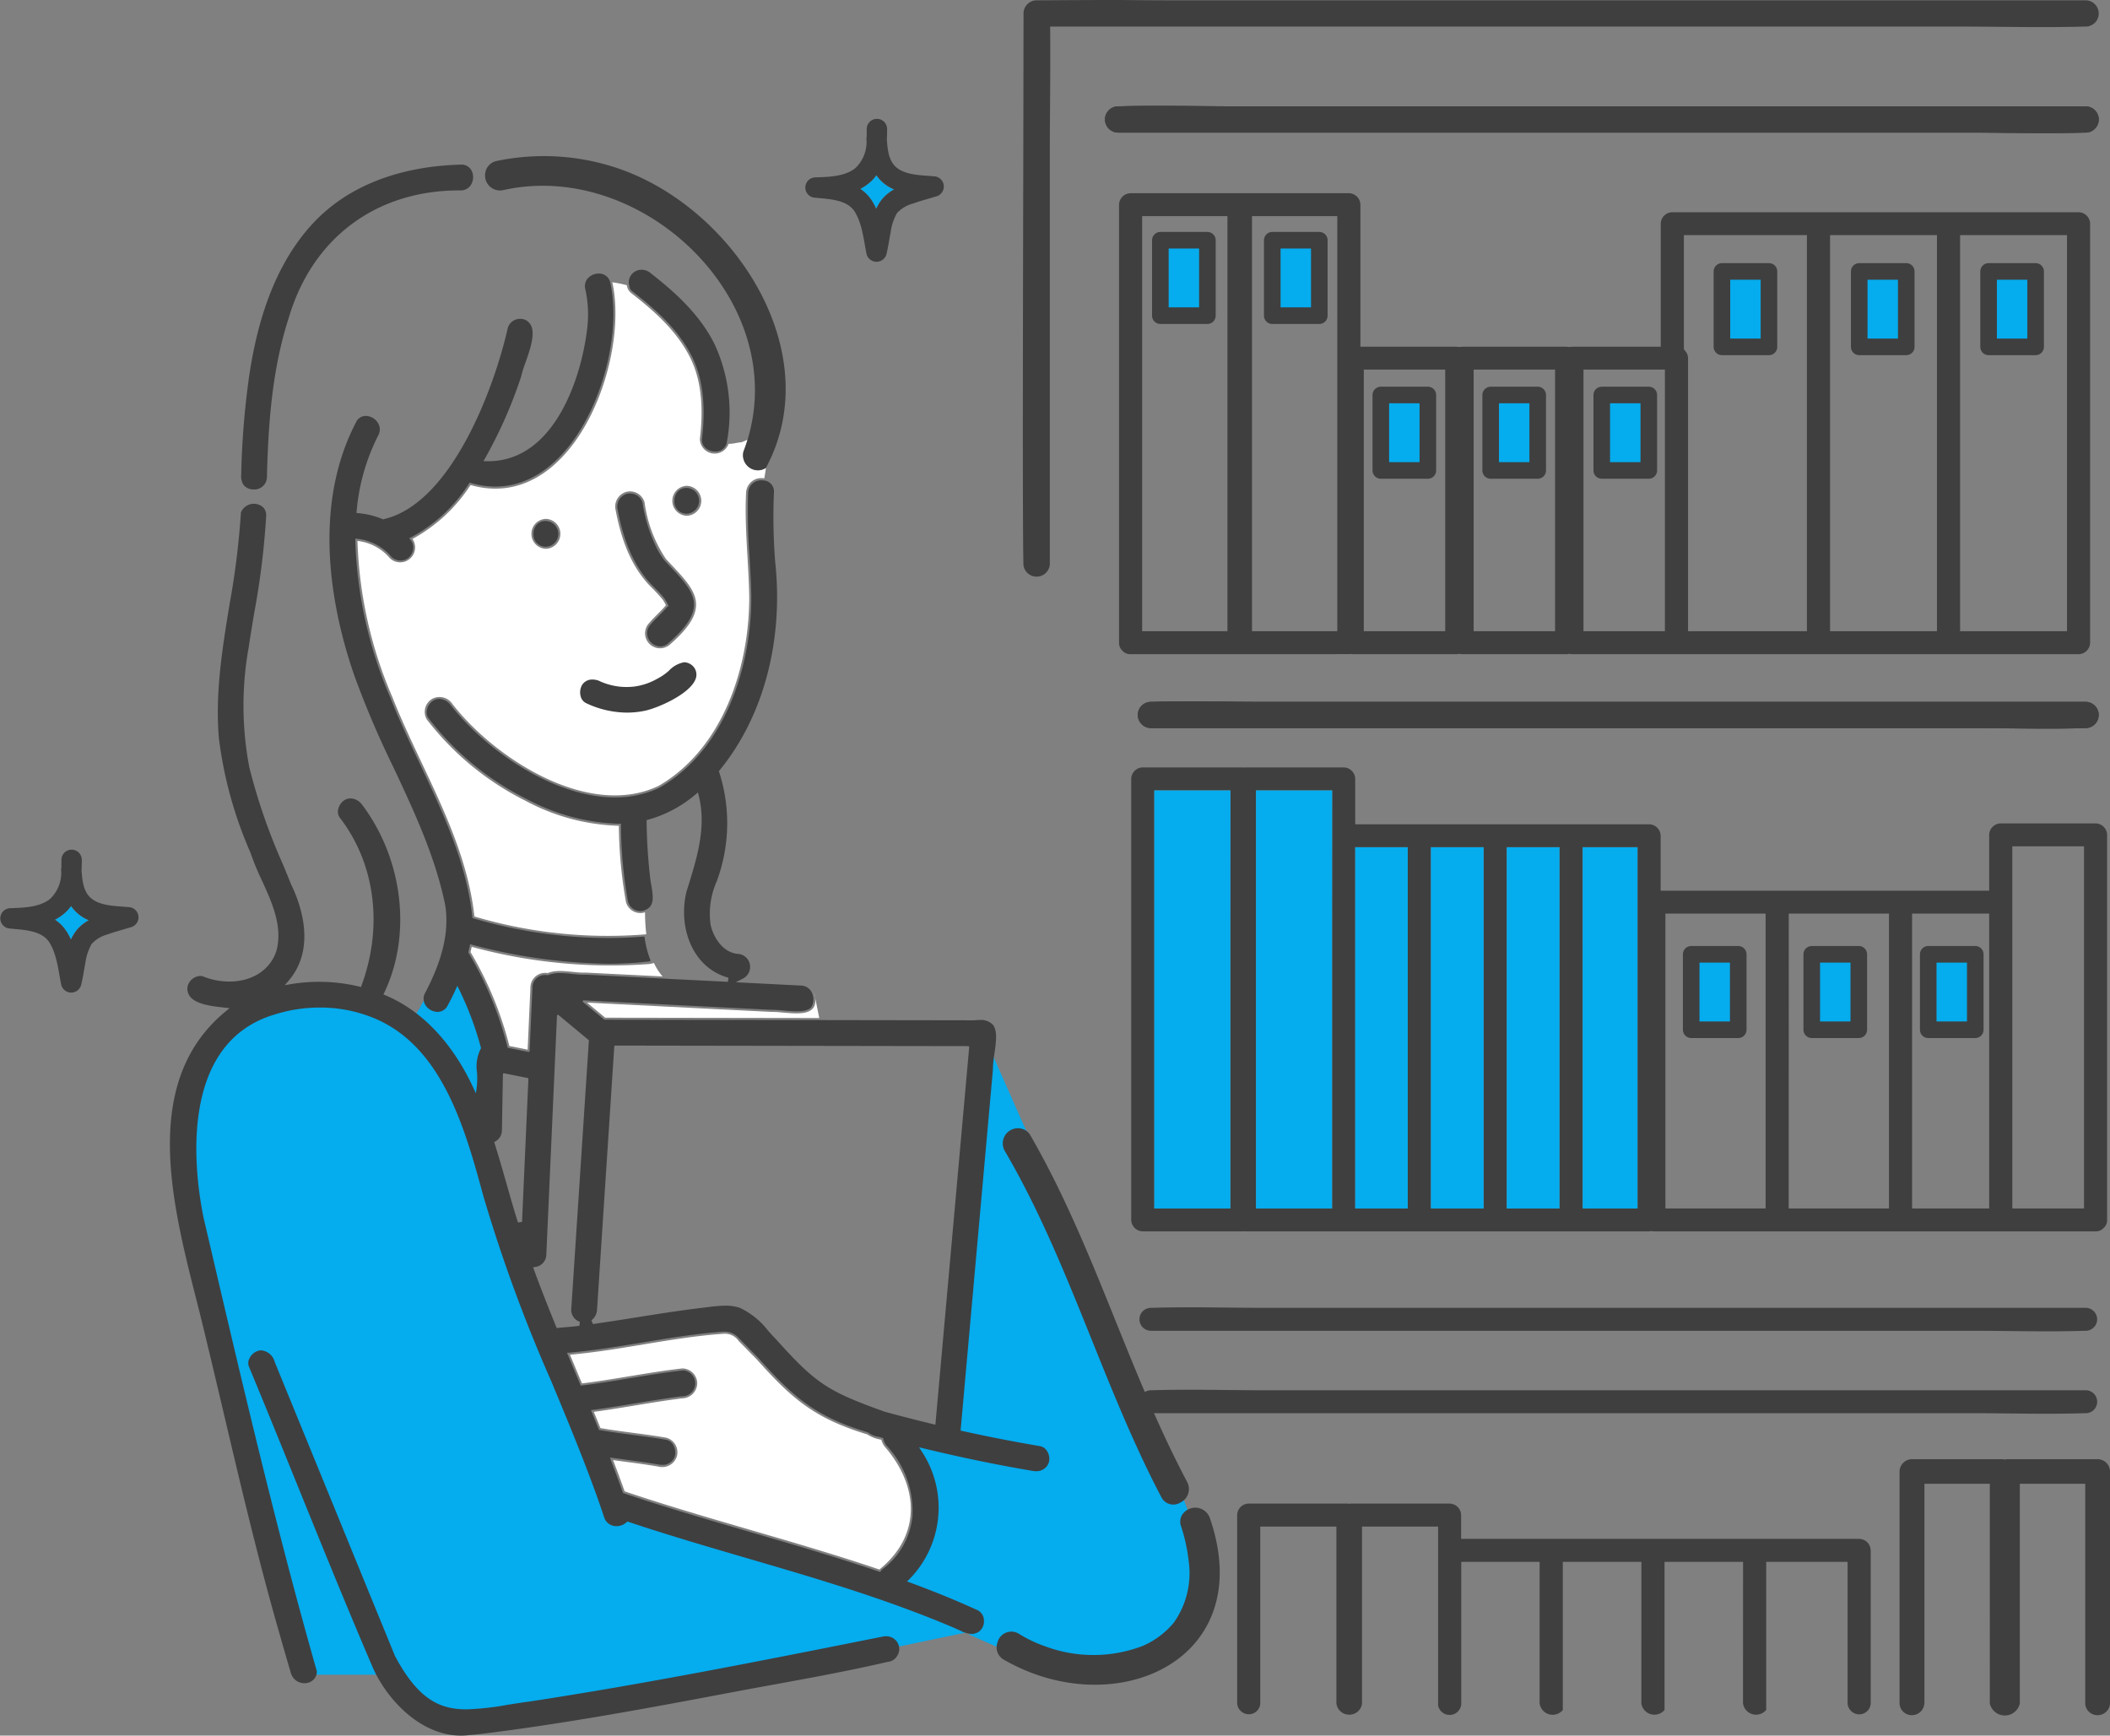 <svg xmlns="http://www.w3.org/2000/svg" xmlns:xlink="http://www.w3.org/1999/xlink" width="254.33" height="209.213" viewBox="0 0 254.33 209.213">
  <rect x="0" y="0" width="254.33" height="209.213" fill="#808080" stroke="none"/>
  <defs>
    <clipPath id="clip-path">
      <rect id="長方形_1641" data-name="長方形 1641" width="254.33" height="209.213" fill="#05acee"/>
    </clipPath>
  </defs>
  <g id="グループ_1986" data-name="グループ 1986" clip-path="url(#clip-path)">
    <path id="パス_22474" data-name="パス 22474" d="M251.466,157.652H152.494c-1.513,0-3.031-.017-4.549-.032s-3.033-.032-4.547-.032c-1.695,0-3.173.021-4.545.064h-.167a1.393,1.393,0,0,0-.971.442,1.371,1.371,0,0,0-.37.992,1.39,1.39,0,0,0,1.314,1.33H237.63c1.515,0,3.032.016,4.552.032s3.031.032,4.546.032c1.694,0,3.174-.021,4.546-.064h.166a1.386,1.386,0,0,0,.97-.443,1.37,1.37,0,0,0,.37-.991,1.387,1.387,0,0,0-1.314-1.33" fill="#3f3f3f"/>
    <path id="パス_22475" data-name="パス 22475" d="M242.182,170.383c1.515.016,3.031.032,4.546.032,1.694,0,3.174-.021,4.546-.064h.166a1.383,1.383,0,0,0,.026-2.764H152.494c-1.513,0-3.031-.017-4.549-.032s-3.033-.032-4.547-.032c-1.695,0-3.173.021-4.545.064h-.168a1.392,1.392,0,0,0-.97.442,1.37,1.37,0,0,0-.37.991,1.391,1.391,0,0,0,1.315,1.331h98.97c1.515,0,3.032.016,4.552.032" fill="#3f3f3f"/>
    <path id="パス_22476" data-name="パス 22476" d="M138.669,87.766h98.955c1.515,0,3.031.016,4.549.032,2.979.032,6.062.065,9.079-.032h.209a1.583,1.583,0,0,0-.019-3.163H152.494c-1.513,0-3.03-.016-4.548-.032-2.978-.032-6.062-.064-9.078.032h-.209a1.577,1.577,0,0,0-1.09.506,1.56,1.56,0,0,0-.423,1.135,1.593,1.593,0,0,0,1.523,1.522" fill="#3f3f3f"/>
    <path id="パス_22477" data-name="パス 22477" d="M137.569,85.108a1.575,1.575,0,0,1,1.09-.505h.209c3.015-.1,6.1-.064,9.078-.033,1.518.017,3.034.033,4.548.033h98.948a1.591,1.591,0,0,1,1.531,1.523,1.586,1.586,0,0,1-1.512,1.639h-.209c-3.017.1-6.1.065-9.079.033-1.518-.017-3.035-.033-4.549-.033H138.669a1.593,1.593,0,0,1-1.524-1.522,1.567,1.567,0,0,1,.424-1.135" fill="#3f3f3f"/>
    <path id="パス_22478" data-name="パス 22478" d="M137.742,148.432H149.7l.121-.013h.047a.424.424,0,0,1,.133.014h48.747a1.719,1.719,0,0,0,.2-.02l.12-.02.119.022a1.174,1.174,0,0,0,.154.017h53.3a1.251,1.251,0,0,0,.87-.355l.081-.086.028-.023a1.223,1.223,0,0,0,.361-.919V100.645a1.407,1.407,0,0,0-1.394-1.39l-11.42,0a1.408,1.408,0,0,0-1.4,1.381v6.73h-39.6v-6.612a1.406,1.406,0,0,0-1.393-1.391H163.351V93.9a1.408,1.408,0,0,0-1.394-1.391l-11.959,0-.11.014h-.051a.367.367,0,0,1-.132-.016H137.752a1.408,1.408,0,0,0-1.4,1.381v53.15a1.407,1.407,0,0,0,1.393,1.391m104.811-46.415H251.2v43.656h-8.642Zm-12.08,8.111h9.292v35.546h-9.292Zm-14.868,0h12.08v35.546H215.6Zm-14.867,0h12.08v35.546h-12.08Zm-9.972-8h6.612l0,43.544h-6.608Zm-9.15,0h6.357v43.544h-6.357Zm-9.144,0h6.356v43.544h-6.356Zm-9.122,0h6.334v43.544H163.35Zm-11.956-6.85h9.175l-.007,16.593v33.8h-9.168Zm-12.259,0h9.175l-.007,16.593v33.8h-9.168Z" fill="#3f3f3f"/>
    <path id="パス_22479" data-name="パス 22479" d="M224.089,185.5H176.118v-2.859a1.408,1.408,0,0,0-1.393-1.392H162.774l-.171.016a.305.305,0,0,1-.13-.017H150.522a1.41,1.41,0,0,0-1.4,1.382l0,22.716a1.416,1.416,0,0,0,1.478,1.295h.006a1.387,1.387,0,0,0,1.3-1.249V184.021h9.175l0,21.3a1.55,1.55,0,0,0,1.544,1.372c.059,0,.119,0,.179-.009a1.536,1.536,0,0,0,1.367-1.284v-21.38h9.175V205.4l-.006.158a1.4,1.4,0,0,0,1.387,1.163h.054a1.4,1.4,0,0,0,1.353-1.32V188.272h9.445l0,17.046a1.577,1.577,0,0,0,1.567,1.388,1.512,1.512,0,0,0,.189-.012,1.58,1.58,0,0,0,1.062-.592h-.026v-17.83h9.477l-.006,17.043a1.579,1.579,0,0,0,1.569,1.379,1.872,1.872,0,0,0,.2-.011,1.586,1.586,0,0,0,1.044-.581h-.017v-17.83H210.1l-.006,17.042a1.58,1.58,0,0,0,1.569,1.38,1.891,1.891,0,0,0,.2-.011,1.584,1.584,0,0,0,1.043-.581h-.016v-17.83H222.7l0,17.084a1.415,1.415,0,0,0,1.478,1.294h.006a1.385,1.385,0,0,0,1.3-1.249V186.893a1.407,1.407,0,0,0-1.394-1.391" fill="#3f3f3f"/>
    <path id="パス_22480" data-name="パス 22480" d="M239.842,205.341a1.855,1.855,0,0,0,3.62,0V178.859h7.884V205.4a1.476,1.476,0,0,0,1.588,1.348,1.494,1.494,0,0,0,1.4-1.387V177.375a1.508,1.508,0,0,0-1.5-1.481H241.962a1.515,1.515,0,0,0-.2.023l-.11.021-.112-.021a1.491,1.491,0,0,0-.222-.023H230.458a1.51,1.51,0,0,0-1.495,1.49V205.4a1.476,1.476,0,0,0,1.588,1.348,1.493,1.493,0,0,0,1.4-1.387l.011-.163v-26.34h7.884Z" fill="#3f3f3f"/>
    <path id="パス_22481" data-name="パス 22481" d="M149.295,78.859l.111-.01.1.008,13.108-.005.142-.017h.049a.8.8,0,0,1,.187.022h12.584a1.1,1.1,0,0,0,.2-.021l.124-.023.125.02a1.506,1.506,0,0,0,.209.024h12.584a1.11,1.11,0,0,0,.2-.021l.125-.023.125.02a1.47,1.47,0,0,0,.21.024h61.052a1.411,1.411,0,0,0,1.405-1.382v-50.5a1.409,1.409,0,0,0-1.4-1.392H201.58a1.406,1.406,0,0,0-1.4,1.381V41.79h-10.64a2.262,2.262,0,0,1-.77,0H176.3a2.257,2.257,0,0,1-.769,0H163.978V24.682a1.408,1.408,0,0,0-1.393-1.392l-13.015,0a.815.815,0,0,1-.094.01l-.108-.007H136.285a1.408,1.408,0,0,0-1.4,1.382V77.494a1.252,1.252,0,0,0,.385.925l.08.077a1.24,1.24,0,0,0,.874.362Zm86.966-50.518h12.885v47.75H236.261Zm-15.673,0h12.885v47.75H220.588Zm-17.622,0H217.8V76.091H203.47V43.179a1.343,1.343,0,0,0-.331-.869l-.173-.2Zm-12.1,16.211h9.814V76.091h-9.814Zm-13.24,0h9.815V76.091h-9.815Zm-13.241,0H174.2V76.091h-9.815Zm-13.475-18.5h10.281V76.091H150.91Zm-13.241,0h10.282V76.091H137.669Z" fill="#3f3f3f"/>
    <path id="パス_22482" data-name="パス 22482" d="M251.443,12.82H149.079c-1.574,0-3.15-.017-4.727-.033-3.1-.033-6.3-.067-9.435.033H134.7a1.58,1.58,0,0,0-1.09.506,1.56,1.56,0,0,0-.423,1.135,1.591,1.591,0,0,0,1.531,1.522H237.086c1.573,0,3.15.017,4.727.033,3.1.033,6.3.067,9.436-.033h.213a1.579,1.579,0,0,0,1.09-.506,1.559,1.559,0,0,0,.423-1.135,1.593,1.593,0,0,0-1.532-1.522" fill="#3f3f3f"/>
    <path id="パス_22483" data-name="パス 22483" d="M252.553,15.478a1.581,1.581,0,0,1-1.091.506h-.213c-3.134.1-6.337.066-9.435.033-1.577-.017-3.155-.033-4.728-.033H134.722a1.591,1.591,0,0,1-1.531-1.523,1.556,1.556,0,0,1,.423-1.134,1.574,1.574,0,0,1,1.089-.506h.214c3.135-.1,6.338-.067,9.436-.033,1.577.016,3.153.033,4.726.033H251.444a1.593,1.593,0,0,1,1.532,1.522,1.565,1.565,0,0,1-.423,1.135" fill="#3f3f3f"/>
    <line id="線_37" data-name="線 37" x1="1.359" transform="translate(125.009 0.038)" fill="#fff"/>
    <line id="線_38" data-name="線 38" x2="0.499" transform="translate(126.571 3.201)" fill="#fff"/>
    <path id="パス_22484" data-name="パス 22484" d="M251.446.038H140.814c-1.7,0-3.395-.016-5.1-.032-2.19-.02-8.062.017-10.3.032h-.528a1.59,1.59,0,0,0-1.514,1.641l-.015,9.573c0,1.206-.007,4.32-.016,8.508-.034,15.3-.1,43.764.016,48.075v.251a1.6,1.6,0,0,0,3.184-.032V18.242c0-1.8.013-3.6.027-5.393.021-2.724.042-6.776.013-9.648h109.37c1.695,0,3.394.016,5.094.032,3.34.032,6.794.064,10.179-.032h.235a1.582,1.582,0,0,0,1.09-.5,1.56,1.56,0,0,0,.423-1.135A1.594,1.594,0,0,0,251.446.038" fill="#3f3f3f"/>
    <path id="パス_22485" data-name="パス 22485" d="M80.341,72.783c-.011.036-.016.049-.024.073l.006-.007c.006-.021.009-.037.018-.066" fill="#ffdc50"/>
    <path id="パス_22486" data-name="パス 22486" d="M80.28,72.97c-.012.045,0,.064.06.222a2.189,2.189,0,0,1-.06-.222" fill="#ffdc50"/>
    <path id="パス_22487" data-name="パス 22487" d="M106.695,174.446a2.239,2.239,0,0,1-.458-.9,4.309,4.309,0,0,1-1.706-.64c-6.306-1.926-9.011-4.217-13.316-9.042q-1.087-1.107-2.174-2.213a2.031,2.031,0,0,0-1.872-.873C81,161.211,74.933,162.751,68.7,163.3q.723,1.732,1.449,3.464c4.043-.5,8.039-1.351,12.088-1.809a1.822,1.822,0,0,1,1.805,1.8,1.849,1.849,0,0,1-1.805,1.805c-3.569.438-7.1,1.153-10.662,1.628q.4.978.8,1.957c2.641.461,5.317.7,7.958,1.166a1.828,1.828,0,0,1,1.26,2.221,1.847,1.847,0,0,1-2.22,1.26c-1.816-.318-3.649-.534-5.476-.786.479,1.25.948,2.5,1.394,3.766,10.145,3.421,20.55,5.981,30.706,9.422,5.1-4.124,4.767-10.015.7-14.749" fill="#fff"/>
    <path id="パス_22488" data-name="パス 22488" d="M78.248,116.208a63.63,63.63,0,0,1-21.394-2.075c-.041.211-.094.421-.141.632A42.927,42.927,0,0,1,61.4,126.091l2.2.437q.168-3.749.335-7.5a1.772,1.772,0,0,1,2.077-1.728c1.389-.571,3.149.012,4.642-.06l9.209.464a7.158,7.158,0,0,1-1.045-1.631,2.37,2.37,0,0,1-.566.132" fill="#fff"/>
    <path id="パス_22489" data-name="パス 22489" d="M90.881,56.639a1.819,1.819,0,0,1-1.261-2.22c.181-.47.342-.945.488-1.423a5.978,5.978,0,0,1-.783.326c-.373,0-.94.191-1.5.178a1.785,1.785,0,0,1-3.463-.594c.4-3.393.3-6.895-1.208-9.87-1.6-3.166-4.305-5.557-7.087-7.719a1.389,1.389,0,0,1-.506-.934,15.576,15.576,0,0,0-1.757-.36c2.117,9.54-4.861,27.943-17.086,24.443a19.388,19.388,0,0,1-7,6.5,1.8,1.8,0,0,1-2.723,2.325,5.962,5.962,0,0,0-3.907-2.085,51.511,51.511,0,0,0,4.195,18.8c3.445,8.723,8.872,16.987,9.9,26.471A56.531,56.531,0,0,0,77.9,112.622a24.625,24.625,0,0,1-.152-2.65,1.8,1.8,0,0,1-2.294-1.23,54.388,54.388,0,0,1-.857-9.2,25.172,25.172,0,0,1-11.228-3,34.456,34.456,0,0,1-11.931-9.825,1.818,1.818,0,0,1,.648-2.47,1.864,1.864,0,0,1,2.47.648c5.148,6.585,16.381,13.815,24.8,9.854C87.077,90.3,90.292,80.56,90.311,72.066c-.058-4.243-.594-8.43-.381-12.685a1.84,1.84,0,0,1,2.191-1.715c.08-.424.149-.847.2-1.271a1.677,1.677,0,0,1-1.442.244M65.8,66.156a1.806,1.806,0,0,1,0-3.61,1.806,1.806,0,0,1,0,3.61m9.673-6.863a1.821,1.821,0,0,1,2.22,1.26,15.946,15.946,0,0,0,2.589,6.838c3.4,3.65,5.833,5.6.54,10.24a1.805,1.805,0,0,1-2.553-2.552c.592-.706,1.407-1.4,1.973-2.093l.02-.037a4.5,4.5,0,0,0-.387-.678,22.751,22.751,0,0,0-1.587-1.7c-2.351-2.5-3.44-5.737-4.076-9.058a1.842,1.842,0,0,1,1.261-2.22m7.311,2.879a1.806,1.806,0,0,1,0-3.61,1.806,1.806,0,0,1,0,3.61" fill="#fff"/>
    <path id="パス_22490" data-name="パス 22490" d="M98.125,119.626c1.013,3.57-3.118,2.3-5.213,2.348l-22.158-1.116,2.19,1.817,25.806.041" fill="#fff"/>
    <path id="パス_22491" data-name="パス 22491" d="M56.78,131.127l.728,1.53.219-1.68a10.184,10.184,0,0,0,.024-1.713,4.522,4.522,0,0,1,.383-2.672l.125-.19-.059-.218a38.887,38.887,0,0,0-2.62-6.984l-.487-.993-.424,1.022c-.291.7-.973,2.343-1.8,2.512-.364.078-.814-.142-1.326-.645l-.476-.467-.315.586q-.218.4-.462.782l-.24.378.348.281a23.467,23.467,0,0,1,6.385,8.471" fill="#05acee"/>
    <path id="パス_22492" data-name="パス 22492" d="M143.776,188.143a20.862,20.862,0,0,0-.941-4.322,1.071,1.071,0,0,1,.241-1.156l.229-.227-.755-2.028-.505.271a1.3,1.3,0,0,1-.97.133,1.118,1.118,0,0,1-.656-.587,206.64,206.64,0,0,1-8.367-18.93c-3.083-7.661-6.271-15.583-10.529-22.848a1.131,1.131,0,0,1,.012-1.285,1.526,1.526,0,0,1,1.411-.636l.908.144-4.248-9.613-4.081,45.589.429.1c3.141.694,6.3,1.31,9.331,1.818a1.222,1.222,0,0,1,.91,1.549,1.3,1.3,0,0,1-1.644.959c-4.254-.717-8.661-1.626-13.1-2.7l-1.22-.295.682,1.052a12.043,12.043,0,0,1-1.463,15.052l-.578.554.751.276c2.947,1.086,5.611,2.179,8.14,3.337a1.13,1.13,0,0,1,.59,1.066,1.221,1.221,0,0,1-.6,1.135l-.962.473,3.738,1.651.173-.523a1.461,1.461,0,0,1,.832-.917,1.123,1.123,0,0,1,1.009.137h0A18.271,18.271,0,0,0,131.911,200a16.22,16.22,0,0,0,5.968-1.115,10.452,10.452,0,0,0,4-2.976,10.692,10.692,0,0,0,1.9-7.766" fill="#05acee"/>
    <path id="パス_22493" data-name="パス 22493" d="M114.356,195.667a235.8,235.8,0,0,0-24.323-8.1c-4.672-1.369-9.5-2.784-14.191-4.347l-.285-.1-.218.207a1.534,1.534,0,0,1-1.389.345,1.232,1.232,0,0,1-.9-.861c-.462-1.389-.967-2.822-1.5-4.256-1.52-4.093-3.224-8.187-4.873-12.145a185.43,185.43,0,0,1-8.176-22.3c-2.2-8.081-4.942-18.138-13.33-21.614a17.98,17.98,0,0,0-12.1-.459c-3.074.9-12.789,5.373-8.772,24.841l.776,3.311c3.949,16.893,8.034,34.361,12.871,51.319l.1.363h7.534l-.31-.7c-2.018-4.572-3.926-9.3-5.772-13.869-1.178-2.921-2.358-5.841-3.57-8.739l-5.7-13.941a.961.961,0,0,1,.065-.786,1.5,1.5,0,0,1,.868-.763c.9-.249,1.488.493,1.734,1.241q3.987,9.73,7.963,19.463c2.171,5.31,4.341,10.619,6.536,15.973,2.776,5.226,5.4,6.551,8.79,6.551a33.636,33.636,0,0,0,5.033-.558c.889-.14,1.833-.289,2.854-.424,13.651-2.1,26.718-4.667,42.386-7.8a1.376,1.376,0,0,1,1.531.656l.173.344,8.593-1.8-1.432-.627Z" fill="#05acee"/>
    <path id="パス_22494" data-name="パス 22494" d="M75.793,34.188a1.534,1.534,0,0,1,1.549-1.671,1.667,1.667,0,0,1,1.113.436c2.635,2.048,5.878,4.862,7.687,8.562a19.576,19.576,0,0,1,1.437,11.94,1.343,1.343,0,0,1-1.374.975,1.718,1.718,0,0,1-1.233-.5,1.327,1.327,0,0,1-.36-1.009c.489-4.115.085-7.39-1.235-10-1.646-3.249-4.412-5.67-7.156-7.8a1.019,1.019,0,0,1-.3-.373" fill="#3f3f3f"/>
    <path id="パス_22495" data-name="パス 22495" d="M79.575,77.925a1.649,1.649,0,0,1-1.447-.993,1.512,1.512,0,0,1,.323-1.684c.291-.347.628-.683.963-1.018.354-.354.722-.72,1.019-1.085l.01-.019.132-.021-.036-.132.024-.056-.071-.031V72.86a4.759,4.759,0,0,0-.423-.744,12.434,12.434,0,0,0-1.086-1.188c-.175-.174-.348-.349-.517-.527-1.972-2.1-3.247-4.942-4.012-8.934a1.6,1.6,0,0,1,1.082-1.933,1.427,1.427,0,0,1,.375-.048A1.544,1.544,0,0,1,77.445,60.6,18.762,18.762,0,0,0,79.3,66.345a10.821,10.821,0,0,0,.782,1.195l.6.645c1.7,1.8,3.044,3.229,2.967,4.837-.061,1.281-1.012,2.686-2.994,4.422a1.542,1.542,0,0,1-1.079.481" fill="#3f3f3f"/>
    <path id="パス_22496" data-name="パス 22496" d="M56.923,20.755a1.355,1.355,0,0,0-1.377-.911h0c-5.518.143-13.2,1.608-18.44,7.767-3.631,4.266-5.948,10.081-7.081,17.779a99.84,99.84,0,0,0-.951,11.818,2.036,2.036,0,0,0,.272,1.234A1.538,1.538,0,0,0,30.583,59a1.508,1.508,0,0,0,1.592-1.495c.156-6.222.583-12.853,2.626-19.182C37.639,28.7,45.32,22.953,55.35,22.953h.181a1.454,1.454,0,0,0,1.137-.529,1.755,1.755,0,0,0,.356-1.179,1.683,1.683,0,0,0-.1-.491" fill="#3f3f3f"/>
    <path id="パス_22497" data-name="パス 22497" d="M73.4,19.948a27.844,27.844,0,0,0-13.627-.525,1.746,1.746,0,0,0-1.284,1.444c.686-.031,1.348-.035,1.953-.035-.6,0-1.267,0-1.953.035A1.806,1.806,0,0,0,60.737,22.9C77.4,19.228,95.21,36.162,90.109,53a4.8,4.8,0,0,0,2.827-5.45A4.8,4.8,0,0,1,90.109,53c-.147.479-.307.954-.488,1.423a1.8,1.8,0,0,0,2.7,1.976,8.307,8.307,0,0,0-.11-3.073,8.307,8.307,0,0,1,.11,3.073c7.7-14.343-4.532-32.291-18.92-36.447" fill="#3f3f3f"/>
    <path id="パス_22498" data-name="パス 22498" d="M91.416,56.459a1.748,1.748,0,0,1-1.379-.754,1.282,1.282,0,0,1-.183-1.2c.17-.439.323-.885.462-1.334a5.256,5.256,0,0,0,3.011-4.506h-.5a4.623,4.623,0,0,1-2.309,3.813,22.457,22.457,0,0,0-4.078-19.3c-5.048-6.806-13.1-11.034-21.015-11.034a22.022,22.022,0,0,0-4.742.513,1.58,1.58,0,0,1-.383.047,1.656,1.656,0,0,1-1.271-.6,1.4,1.4,0,0,1-.318-1c.608-.024,1.194-.026,1.734-.026v-.5c-.507,0-1.053,0-1.621.022a1.43,1.43,0,0,1,1-.937,28.673,28.673,0,0,1,5.788-.6,26.9,26.9,0,0,1,7.717,1.118c8.174,2.361,15.693,9.207,19.159,17.44,2.544,6.045,2.6,12.215.172,17.519v-.1h-.5a10.062,10.062,0,0,1-.076,1.213,1.171,1.171,0,0,1-.672.2" fill="#3f3f3f"/>
    <path id="パス_22499" data-name="パス 22499" d="M82.781,61.922a1.463,1.463,0,0,1-1.493-1.554,1.649,1.649,0,0,1,.376-1.078,1.418,1.418,0,0,1,1.117-.477,1.556,1.556,0,0,1,0,3.109" fill="#3f3f3f"/>
    <path id="パス_22500" data-name="パス 22500" d="M65.8,65.906A1.464,1.464,0,0,1,64.3,64.352a1.65,1.65,0,0,1,.376-1.079A1.42,1.42,0,0,1,65.8,62.8a1.556,1.556,0,0,1,0,3.11" fill="#3f3f3f"/>
    <path id="パス_22501" data-name="パス 22501" d="M75.566,85.9a11.663,11.663,0,0,1-4.913-1.138,1.222,1.222,0,0,1-.637-.741,1.842,1.842,0,0,1,.105-1.384,1.415,1.415,0,0,1,1.3-.722,2.063,2.063,0,0,1,.992.254l.315.125a7.788,7.788,0,0,0,3.755.461,7.622,7.622,0,0,0,2.734-.934,6.663,6.663,0,0,0,1.423-.984,3.314,3.314,0,0,1,1.838-1.008,1.587,1.587,0,0,1,1.04.463,1.451,1.451,0,0,1,.344,1.507c-.638,1.869-4.687,3.6-6.2,3.891a10.639,10.639,0,0,1-2.1.21" fill="#3f3f3f"/>
    <path id="パス_22502" data-name="パス 22502" d="M45.222,201.627c1.937,3.833,5.813,7.586,10.338,7.586h0c.178,0,.355-.006.53-.017,1.717-.138,3.456-.375,5.164-.606,9.307-1.259,18.743-3.041,27.071-4.613q2.4-.453,4.82-.89c4.55-.831,9.254-1.69,13.857-2.762a1.465,1.465,0,0,0,1.186-.8,1.491,1.491,0,0,0,.028-1.46,1.573,1.573,0,0,0-1.429-.826,1.874,1.874,0,0,0-.378.039c-15.661,3.134-28.725,5.7-42.377,7.8-1.017.134-1.968.284-2.863.425a32.924,32.924,0,0,1-4.936.547c-3.123,0-5.783-1.09-8.624-6.435q-3.261-7.962-6.515-15.928-3.978-9.732-7.969-19.479a1.871,1.871,0,0,0-1.611-1.431,1.536,1.536,0,0,0-.417.061,1.724,1.724,0,0,0-1.023.893,1.2,1.2,0,0,0-.074.99c1.985,4.772,3.96,9.646,5.87,14.359,2.939,7.25,5.977,14.745,9.116,22.048Z" fill="#3f3f3f"/>
    <path id="パス_22503" data-name="パス 22503" d="M117.16,196.966a3.23,3.23,0,0,1-1.232-.325l.43-.091.928.41q-.062.006-.126.006" fill="#3f3f3f"/>
    <path id="パス_22504" data-name="パス 22504" d="M115.928,196.641l-.775-.349c-8.147-3.5-16.783-6.028-25.134-8.47-4.694-1.372-9.547-2.79-14.255-4.366l-.143-.048-.108.1a1.779,1.779,0,0,1-1.2.458,1.515,1.515,0,0,1-1.494-1.075c-.461-1.388-.964-2.818-1.5-4.249-1.518-4.088-3.221-8.179-4.869-12.136a185.639,185.639,0,0,1-8.17-22.267c-2.2-8.089-4.927-18.081-13.2-21.51a17,17,0,0,0-6.542-1.277,17.936,17.936,0,0,0-5.395.828c-11.958,3.517-9.6,19.669-8.6,24.537l.776,3.318c3.949,16.89,8.033,34.354,12.868,51.307a1.3,1.3,0,0,1-.351.975,1.59,1.59,0,0,1-.428.327,1.7,1.7,0,0,1-2.356-1.1q-.691-2.34-1.356-4.688c-2.529-8.776-4.659-17.814-6.718-26.554-.944-4.008-1.888-8.015-2.872-12.011l-.456-1.805c-2.97-11.707-6.668-26.278,3.564-34.683l.456-.375-.808-.092c-1.3-.145-3.264-.363-3.989-1.349a1.566,1.566,0,0,1-.235-1.292,1.676,1.676,0,0,1,1.488-1.151,1.046,1.046,0,0,1,.394.075,8.515,8.515,0,0,0,3.123.6c2.808,0,4.991-1.449,5.7-3.782.726-2.929-.549-5.722-1.783-8.425a30.778,30.778,0,0,1-1.376-3.347A49.382,49.382,0,0,1,26.385,89c-.47-5.429.421-10.873,1.281-16.139a96.605,96.605,0,0,0,1.375-11.08,1.673,1.673,0,0,1,2.685-.617,1.362,1.362,0,0,1,.356,1.04A94.306,94.306,0,0,1,30.64,73.9c-.231,1.383-.46,2.766-.669,4.157a39.676,39.676,0,0,0,.079,14.432,70.983,70.983,0,0,0,4.035,11.664c.338.821.678,1.642,1.01,2.465l0,.005c1.059,2.17,3.13,7.6-.315,11.606l-.452.525.684-.116a20.818,20.818,0,0,1,8.283.283l.217.052.076-.209c2.614-7.136,1.626-14.692-2.641-20.214a1.2,1.2,0,0,1-.183-.974,1.735,1.735,0,0,1,.758-1.127,1.454,1.454,0,0,1,.738-.208,1.816,1.816,0,0,1,1.407.792c4.914,6.546,5.983,15.631,2.661,22.606l-.112.236.241.1c5.537,2.332,8.791,7.293,10.546,11.044l.363.777.111-.85a9.99,9.99,0,0,0,.022-1.671,4.761,4.761,0,0,1,.425-2.821l.063-.094-.03-.11a38.6,38.6,0,0,0-2.6-6.939l-.232-.475-.22.482c-.318.7-.631,1.32-.954,1.9a1.342,1.342,0,0,1-1.216.758,1.774,1.774,0,0,1-1.48-.86,1.431,1.431,0,0,1,.016-1.475c1.351-2.605,3.064-6.526,2.384-10.583-1.2-5.847-3.762-11.3-6.237-16.573A113.2,113.2,0,0,1,42.777,81.62c-2.392-6.787-5.556-19.8.135-30.715a1.288,1.288,0,0,1,1.184-.771,1.785,1.785,0,0,1,1.464.853,1.488,1.488,0,0,1,.026,1.51,24.809,24.809,0,0,0-2.595,9.092l-.024.252.238.02a9.616,9.616,0,0,1,2.909.718l.057.024.078-.019C54.427,60.7,59.6,46.7,61.2,39.556a1.54,1.54,0,0,1,1.535-1.122,1.381,1.381,0,0,1,.375.049,1.459,1.459,0,0,1,.9.75c.525,1.075-.14,2.963-.673,4.481a14.769,14.769,0,0,0-.529,1.692l0,.011a55.139,55.139,0,0,1-4.325,9.805l-.211.367.572.008c8.013,0,11.283-10.147,11.951-16.142a14.008,14.008,0,0,0-.234-4.552,1.442,1.442,0,0,1,.232-1.283,1.766,1.766,0,0,1,1.374-.646,1.375,1.375,0,0,1,1.394,1.109c1.313,5.926-.9,14.616-5.047,19.78-2.516,3.132-5.557,4.789-8.8,4.789a10.68,10.68,0,0,1-2.931-.426l-.17-.049-.1.144a18.755,18.755,0,0,1-6.907,6.419l-.282.136.195.245a1.445,1.445,0,0,1,.134,1.561,1.5,1.5,0,0,1-1.334.889,1.613,1.613,0,0,1-1.138-.444,6.218,6.218,0,0,0-4.07-2.171l-.281-.03,0,.282A51.633,51.633,0,0,0,47.051,84.1c1.057,2.678,2.324,5.36,3.549,7.953,2.765,5.858,5.625,11.915,6.333,18.45l.018.165.159.047a57.778,57.778,0,0,0,16.19,2.355c1.439,0,2.877-.058,4.278-.172a.113.113,0,0,1,.12.1,11.565,11.565,0,0,0,.7,2.732.112.112,0,0,1-.092.155,42.385,42.385,0,0,1-5.022.29,67.591,67.591,0,0,1-16.366-2.286l-.255-.064-.05.258c-.028.145-.062.289-.1.433l-.067.289.051.086a42.565,42.565,0,0,1,4.658,11.259l.038.152,2.506.5a.116.116,0,0,0,.139-.109l.342-7.654a1.508,1.508,0,0,1,1.543-1.512,1.726,1.726,0,0,1,.248.019l.068.011.063-.027a3.638,3.638,0,0,1,1.405-.233,14.2,14.2,0,0,1,1.428.1c.478.048.972.1,1.442.1.1,0,.19,0,.284-.006l9.078.458.724.038,7.269.366.032-.2.047-.292c-4.478-1.237-6.089-6.26-5.06-10.4l.162-.519c1.109-3.561,2.256-7.243,1.312-11.031l-.1-.382-.306.25a15.049,15.049,0,0,1-5.69,3.029l-.19.05,0,.2a65.3,65.3,0,0,0,.459,7.012c.029.212.069.432.11.658.268,1.5.365,2.594-.849,3.012a1.217,1.217,0,0,1-.457.087A1.561,1.561,0,0,1,75.7,108.7a53.688,53.688,0,0,1-.852-9.161l0-.249-.431,0a25.03,25.03,0,0,1-10.931-2.976,34.141,34.141,0,0,1-11.844-9.753,1.2,1.2,0,0,1-.185-.976,1.734,1.734,0,0,1,.76-1.127,1.448,1.448,0,0,1,.736-.209,1.814,1.814,0,0,1,1.407.792C58.668,90.55,66.833,96.123,74.1,96.123a12.5,12.5,0,0,0,5.354-1.148l.016-.009c8.156-4.7,11.073-14.907,11.088-22.9-.022-1.666-.12-3.344-.213-4.967a71.733,71.733,0,0,1-.168-7.7,1.563,1.563,0,0,1,1.643-1.5,2.071,2.071,0,0,1,.262.018,1.325,1.325,0,0,1,1.205,1.456,69.087,69.087,0,0,0,.15,8.338c1.027,9.534-1.418,18.695-6.7,25.142l-.087.105.042.13a20.051,20.051,0,0,1-.03,12.367l-.249.736a9.611,9.611,0,0,0-.759,5.294c.361,1.588,1.49,3.284,3.2,3.494a1.576,1.576,0,0,1,.661,3l-.823.425,7.855.4a1.482,1.482,0,0,1,1.349.927,1.893,1.893,0,0,1-.076,1.636c-.281.372-.855.544-1.808.544-.51,0-1.06-.048-1.592-.1-.5-.045-.98-.087-1.391-.087H92.9l-22.539-1.136a.117.117,0,0,0-.081.206l2.537,2.1a.113.113,0,0,0,.074.027l44.511.071a6.483,6.483,0,0,1,.65-.036,2.011,2.011,0,0,1,1.6.542c.61.7.412,2.1.221,3.448a14.417,14.417,0,0,0-.2,2.085l-3.888,43.416.215.048c3.136.694,6.292,1.309,9.377,1.829a1.251,1.251,0,0,1,.831.594,1.712,1.712,0,0,1,.23,1.314,1.549,1.549,0,0,1-1.575,1.111,2.312,2.312,0,0,1-.361-.03c-4.261-.719-8.673-1.629-13.116-2.706l-.609-.148.341.526a12.3,12.3,0,0,1-1.5,15.369l-.289.277.375.138c2.953,1.089,5.624,2.182,8.164,3.346a1.4,1.4,0,0,1,.73,1.289,1.512,1.512,0,0,1-.641,1.308,1.8,1.8,0,0,1-.68.245M73.664,176.1c.478,1.247.945,2.5,1.392,3.76l.04.115.115.039c5.031,1.695,10.211,3.205,15.219,4.665,5.1,1.485,10.368,3.021,15.487,4.755l.174.059.107-.148a1.066,1.066,0,0,1,.173-.191,9.064,9.064,0,0,0,3.611-6.386,11.51,11.51,0,0,0-3.1-8.485,1.976,1.976,0,0,1-.4-.795l-.033-.139-.137-.042c-.147-.045-.305-.083-.465-.122a2.612,2.612,0,0,1-1.143-.463l-.042-.039-.055-.017c-6.069-1.854-8.735-3.962-13.2-8.967l-2.452-2.5a2.256,2.256,0,0,0-1.66-.675l-.13,0c-3.244.229-6.506.77-9.66,1.293-2.878.476-5.855.97-8.818,1.229l-.341.029,1.654,3.955.189-.023c1.9-.237,3.828-.555,5.688-.862,2.093-.347,4.256-.7,6.4-.948.039,0,.079-.005.119-.005a1.564,1.564,0,0,1-.175,3.12c-1.921.235-3.856.555-5.727.865-1.618.267-3.291.544-4.942.764l-.321.043.973,2.384.137.024c1.316.23,2.661.408,3.962.58s2.671.353,4,.586a1.222,1.222,0,0,1,.8.552,1.845,1.845,0,0,1,.256,1.367,1.522,1.522,0,0,1-1.577,1.1,2.014,2.014,0,0,1-.356-.031c-1.347-.236-2.723-.419-4.053-.6l-1.85-.25ZM87.441,157.39a5.192,5.192,0,0,1,1.726.255A9.3,9.3,0,0,1,92.6,160.43c.293.324.582.641.866.931,4.86,5.408,6.215,6.315,13.163,8.809l.009,0c1.819.5,3.72.989,5.828,1.5l.281.068,4.075-45.507a.118.118,0,0,0-.116-.127l-42.548-.067a.115.115,0,0,0-.116.108l-2.077,31.723a1.716,1.716,0,0,1-.676,1.287l.183.45c1.682-.241,3.371-.508,5.061-.777,2.711-.429,5.515-.875,8.269-1.2l.526-.064a17.368,17.368,0,0,1,2.111-.176m-21.588-6.139a1.516,1.516,0,0,1-1.3,1.468l-.292.054.1.278c.756,2.066,1.607,4.248,2.674,6.866l.071.175.189-.021c.362-.041.724-.073,1.088-.1.488-.043.974-.086,1.457-.149l.054-.483a1.532,1.532,0,0,1-1.04-1.433l2.126-32.449a.116.116,0,0,0-.041-.1l-3.61-2.994a.116.116,0,0,0-.191.084ZM60.5,136.259a1.536,1.536,0,0,1-.763,1.315l-.17.1.06.188c.519,1.637.985,3.275,1.435,4.859.435,1.527.884,3.106,1.372,4.646l.488-.075.769-17.229a.116.116,0,0,0-.094-.119l-2.84-.566a.117.117,0,0,0-.139.112Z" fill="#3f3f3f"/>
    <path id="パス_22505" data-name="パス 22505" d="M143.094,178.637c-7.165-13.509-11.222-28.493-18.885-41.758a1.653,1.653,0,0,0-1.184-.846l2.457,5.561-2.457-5.561a1.825,1.825,0,0,0-1.933,2.668c7.743,13.213,11.782,28.229,18.885,41.758a1.611,1.611,0,0,0,2.3.663l-1.486-3.994,1.486,3.994a1.8,1.8,0,0,0,.812-2.485" fill="#3f3f3f"/>
    <path id="パス_22506" data-name="パス 22506" d="M141.383,181.107a1.3,1.3,0,0,1-1.186-.766,207.055,207.055,0,0,1-8.377-18.952c-3.079-7.652-6.264-15.565-10.512-22.813a1.374,1.374,0,0,1-.043-1.45,1.769,1.769,0,0,1,1.492-.865c.033,0,.065,0,.1.005l2.4,5.429.457-.2-2.219-5.023a1.523,1.523,0,0,1,.5.535c4.108,7.11,7.232,14.853,10.253,22.34a205.22,205.22,0,0,0,8.627,19.408,1.542,1.542,0,0,1-.709,2.147,1.651,1.651,0,0,1-.781.207" fill="#3f3f3f"/>
    <path id="パス_22507" data-name="パス 22507" d="M145.839,183.01a1.87,1.87,0,0,0-3.114-.7l2.583,6.943-2.583-6.943a1.573,1.573,0,0,0-.367,1.661,20.8,20.8,0,0,1,.921,4.217,10.323,10.323,0,0,1-1.794,7.412,10.016,10.016,0,0,1-3.795,2.823,16.657,16.657,0,0,1-11.645.053,15.7,15.7,0,0,1-3.238-1.539,1.723,1.723,0,0,0-2.576,1.052l7.031,3.107-7.031-3.107a1.694,1.694,0,0,0,.754,2.066c13.427,7.752,30.741.1,24.854-17.044" fill="#3f3f3f"/>
    <path id="パス_22508" data-name="パス 22508" d="M131.98,202.832a21.824,21.824,0,0,1-10.871-2.995,1.416,1.416,0,0,1-.708-1.5l6.76,2.986.2-.457-6.81-3.01a1.55,1.55,0,0,1,1.342-.943,1.5,1.5,0,0,1,.782.237,15.933,15.933,0,0,0,3.286,1.561,18.7,18.7,0,0,0,6.045,1.039,15.113,15.113,0,0,0,5.777-1.1,10.172,10.172,0,0,0,3.9-2.9,10.6,10.6,0,0,0,1.846-7.593,20.65,20.65,0,0,0-.932-4.264,1.406,1.406,0,0,1,.055-1.067l2.423,6.511.469-.174-2.524-6.783a1.806,1.806,0,0,1,1.111-.379,1.481,1.481,0,0,1,1.471,1.082c1.886,5.495,1.5,10.336-1.122,14-2.606,3.649-7.161,5.742-12.5,5.742Z" fill="#3f3f3f"/>
    <path id="パス_22509" data-name="パス 22509" d="M106.594,22.145a4.7,4.7,0,0,1-.957-1.023,5.019,5.019,0,0,1-.848.917,6.082,6.082,0,0,1-1.1.732,4.818,4.818,0,0,1,1.216,1.154,6.511,6.511,0,0,1,.712,1.256,4.758,4.758,0,0,1,2.155-2.342,5.284,5.284,0,0,1-1.178-.693" fill="#05acee"/>
    <path id="パス_22510" data-name="パス 22510" d="M112.567,21.253c-1.4-.14-3.236-.1-4.41-.984-1.052-.789-1.171-2.231-1.26-3.443.024-.438.032-.875.032-1.305a1.229,1.229,0,0,0-2.457,0c0,.312,0,.637-.007.966a.964.964,0,0,0-.028.293c0,.047.007.093.011.14a4.349,4.349,0,0,1-1.339,3.338c-1.279,1.038-3.25,1.068-4.812,1.124a1.226,1.226,0,0,0,0,2.453c1.589.17,3.835.2,4.75,1.716s1.059,3.435,1.418,5.13a1.239,1.239,0,0,0,2.369,0c.229-.889.344-1.8.524-2.7a6.386,6.386,0,0,1,.757-2.294,4.056,4.056,0,0,1,1.932-1.15c.934-.337,1.9-.582,2.846-.876a1.232,1.232,0,0,0-.326-2.409m-6.189,2.7a5.115,5.115,0,0,0-.761,1.227,6.564,6.564,0,0,0-.712-1.256,4.818,4.818,0,0,0-1.216-1.154,6.082,6.082,0,0,0,1.1-.732,5.053,5.053,0,0,0,.847-.918,4.724,4.724,0,0,0,.957,1.024,5.284,5.284,0,0,0,1.178.693,5.066,5.066,0,0,0-1.394,1.115" fill="#3f3f3f"/>
    <path id="パス_22511" data-name="パス 22511" d="M9.524,110.239a4.7,4.7,0,0,1-.957-1.023,5.02,5.02,0,0,1-.848.917,6.082,6.082,0,0,1-1.1.732,4.818,4.818,0,0,1,1.216,1.154,6.511,6.511,0,0,1,.712,1.256,4.758,4.758,0,0,1,2.155-2.342,5.284,5.284,0,0,1-1.178-.693" fill="#05acee"/>
    <path id="パス_22512" data-name="パス 22512" d="M15.5,109.347c-1.4-.14-3.237-.1-4.41-.984-1.052-.789-1.172-2.231-1.261-3.443.025-.438.032-.875.032-1.305a1.229,1.229,0,0,0-2.457,0c0,.312,0,.637-.007.966a.963.963,0,0,0-.028.293,1.322,1.322,0,0,0,.012.14,4.353,4.353,0,0,1-1.34,3.338c-1.278,1.038-3.25,1.068-4.812,1.124a1.227,1.227,0,0,0,0,2.453c1.589.17,3.836.2,4.75,1.716s1.059,3.435,1.418,5.13a1.24,1.24,0,0,0,2.37,0c.229-.889.344-1.8.524-2.7a6.347,6.347,0,0,1,.757-2.294,4.053,4.053,0,0,1,1.931-1.15c.934-.337,1.9-.582,2.847-.876a1.232,1.232,0,0,0-.326-2.409m-6.19,2.7a5.08,5.08,0,0,0-.76,1.227,6.516,6.516,0,0,0-.713-1.256,4.8,4.8,0,0,0-1.216-1.154,6.124,6.124,0,0,0,1.1-.732,5.052,5.052,0,0,0,.847-.918,4.724,4.724,0,0,0,.957,1.024,5.3,5.3,0,0,0,1.177.693,5.081,5.081,0,0,0-1.394,1.115" fill="#3f3f3f"/>
    <rect id="長方形_1615" data-name="長方形 1615" width="5.67" height="9.095" transform="translate(139.864 28.958)" fill="#05acee"/>
    <rect id="長方形_1616" data-name="長方形 1616" width="5.67" height="9.095" transform="translate(139.864 28.958)" fill="none" stroke="#3f3f3f" stroke-linecap="round" stroke-linejoin="round" stroke-width="2"/>
    <rect id="長方形_1617" data-name="長方形 1617" width="5.67" height="9.095" transform="translate(153.354 28.958)" fill="#05acee"/>
    <rect id="長方形_1618" data-name="長方形 1618" width="5.67" height="9.095" transform="translate(153.354 28.958)" fill="none" stroke="#3f3f3f" stroke-linecap="round" stroke-linejoin="round" stroke-width="2"/>
    <rect id="長方形_1619" data-name="長方形 1619" width="5.67" height="9.095" transform="translate(166.438 47.614)" fill="#05acee"/>
    <rect id="長方形_1620" data-name="長方形 1620" width="5.67" height="9.095" transform="translate(166.438 47.614)" fill="none" stroke="#3f3f3f" stroke-linecap="round" stroke-linejoin="round" stroke-width="2"/>
    <rect id="長方形_1621" data-name="長方形 1621" width="5.67" height="9.095" transform="translate(179.678 47.614)" fill="#05acee"/>
    <rect id="長方形_1622" data-name="長方形 1622" width="5.67" height="9.095" transform="translate(179.678 47.614)" fill="none" stroke="#3f3f3f" stroke-linecap="round" stroke-linejoin="round" stroke-width="2"/>
    <rect id="長方形_1623" data-name="長方形 1623" width="5.67" height="9.095" transform="translate(193.069 47.614)" fill="#05acee"/>
    <rect id="長方形_1624" data-name="長方形 1624" width="5.67" height="9.095" transform="translate(193.069 47.614)" fill="none" stroke="#3f3f3f" stroke-linecap="round" stroke-linejoin="round" stroke-width="2"/>
    <rect id="長方形_1625" data-name="長方形 1625" width="5.67" height="9.095" transform="translate(207.553 32.718)" fill="#05acee"/>
    <rect id="長方形_1626" data-name="長方形 1626" width="5.67" height="9.095" transform="translate(207.553 32.718)" fill="none" stroke="#3f3f3f" stroke-linecap="round" stroke-linejoin="round" stroke-width="2"/>
    <rect id="長方形_1627" data-name="長方形 1627" width="5.67" height="9.095" transform="translate(224.102 32.718)" fill="#05acee"/>
    <rect id="長方形_1628" data-name="長方形 1628" width="5.67" height="9.095" transform="translate(224.102 32.718)" fill="none" stroke="#3f3f3f" stroke-linecap="round" stroke-linejoin="round" stroke-width="2"/>
    <rect id="長方形_1629" data-name="長方形 1629" width="5.67" height="9.095" transform="translate(239.696 32.718)" fill="#05acee"/>
    <rect id="長方形_1630" data-name="長方形 1630" width="5.67" height="9.095" transform="translate(239.696 32.718)" fill="none" stroke="#3f3f3f" stroke-linecap="round" stroke-linejoin="round" stroke-width="2"/>
    <rect id="長方形_1631" data-name="長方形 1631" width="6.61" height="43.544" transform="translate(190.766 102.129)" fill="#05acee"/>
    <rect id="長方形_1632" data-name="長方形 1632" width="6.357" height="43.544" transform="translate(181.616 102.129)" fill="#05acee"/>
    <rect id="長方形_1633" data-name="長方形 1633" width="6.356" height="43.544" transform="translate(172.472 102.129)" fill="#05acee"/>
    <rect id="長方形_1634" data-name="長方形 1634" width="6.334" height="43.544" transform="translate(163.35 102.129)" fill="#05acee"/>
    <path id="パス_22513" data-name="パス 22513" d="M151.393,95.279h9.175l-.007,16.593v33.8h-9.168Z" fill="#05acee"/>
    <path id="パス_22514" data-name="パス 22514" d="M139.135,95.279h9.175l-.007,16.593v33.8h-9.168Z" fill="#05acee"/>
    <rect id="長方形_1635" data-name="長方形 1635" width="5.67" height="9.095" transform="translate(203.849 115.034)" fill="#05acee"/>
    <rect id="長方形_1636" data-name="長方形 1636" width="5.67" height="9.095" transform="translate(203.849 115.034)" fill="none" stroke="#3f3f3f" stroke-linecap="round" stroke-linejoin="round" stroke-width="2"/>
    <rect id="長方形_1637" data-name="長方形 1637" width="5.67" height="9.095" transform="translate(218.38 115.034)" fill="#05acee"/>
    <rect id="長方形_1638" data-name="長方形 1638" width="5.67" height="9.095" transform="translate(218.38 115.034)" fill="none" stroke="#3f3f3f" stroke-linecap="round" stroke-linejoin="round" stroke-width="2"/>
    <rect id="長方形_1639" data-name="長方形 1639" width="5.67" height="9.095" transform="translate(232.421 115.034)" fill="#05acee"/>
    <rect id="長方形_1640" data-name="長方形 1640" width="5.67" height="9.095" transform="translate(232.421 115.034)" fill="none" stroke="#3f3f3f" stroke-linecap="round" stroke-linejoin="round" stroke-width="2"/>
  </g>
</svg>
